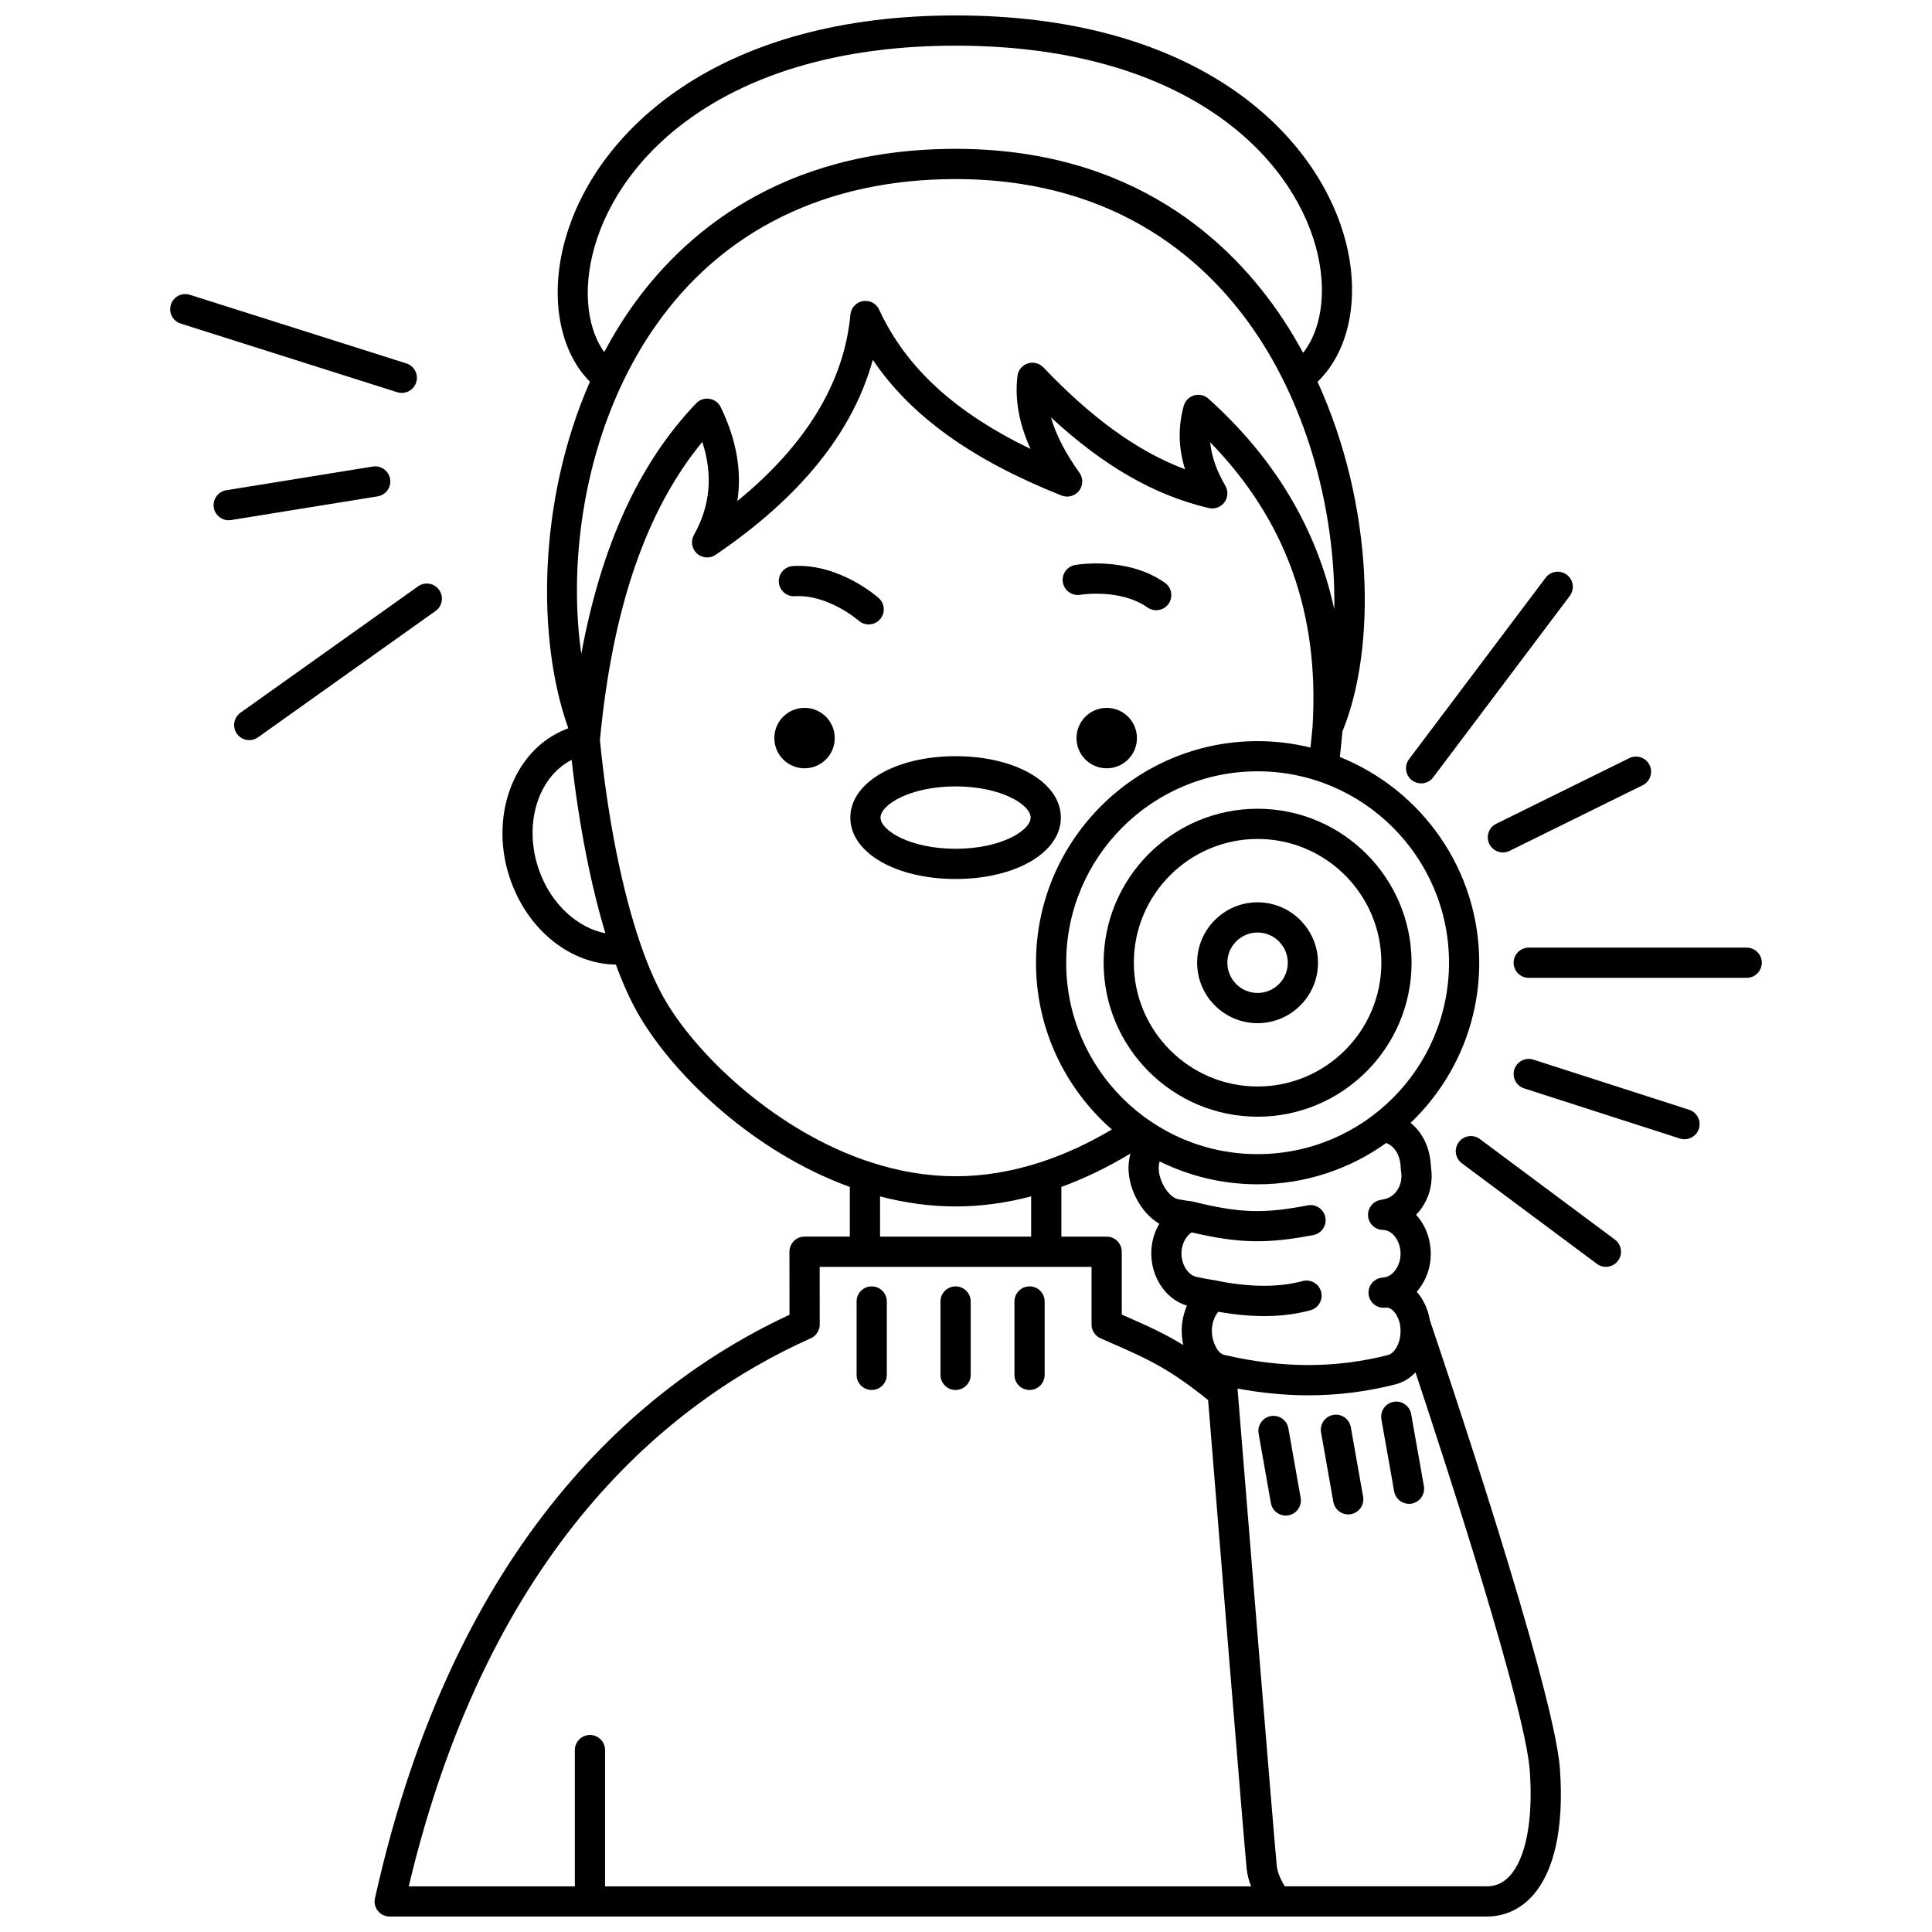 <?xml version="1.0" encoding="UTF-8"?>
<!-- Uploaded to: ICON Repo, www.svgrepo.com, Generator: ICON Repo Mixer Tools -->
<svg width="800px" height="800px" version="1.1" viewBox="144 144 512 512" xmlns="http://www.w3.org/2000/svg">
 <defs>
  <clipPath id="a">
   <path d="m243 148.09h315v503.81h-315z"/>
  </clipPath>
 </defs>
 <path d="m445.3 339.6c0 4.426-3.586 8.008-8.008 8.008-4.426 0-8.008-3.582-8.008-8.008 0-4.422 3.582-8.008 8.008-8.008 4.422 0 8.008 3.586 8.008 8.008"/>
 <path d="m430.32 301.62c0.105-0.02 10.602-1.691 17.781 3.367 0.699 0.496 1.504 0.73 2.301 0.73 1.258 0 2.496-0.59 3.277-1.699 1.273-1.809 0.84-4.305-0.969-5.578-9.992-7.039-23.227-4.809-23.785-4.711-2.18 0.383-3.633 2.461-3.25 4.637 0.391 2.184 2.465 3.633 4.644 3.254z"/>
 <path d="m365.22 339.6c0 4.426-3.586 8.008-8.008 8.008-4.426 0-8.008-3.582-8.008-8.008 0-4.422 3.582-8.008 8.008-8.008 4.422 0 8.008 3.586 8.008 8.008"/>
 <path d="m354.64 302c8.797-0.52 16.789 6.363 16.914 6.473 0.762 0.676 1.707 1.008 2.652 1.008 1.105 0 2.203-0.453 2.992-1.344 1.469-1.652 1.32-4.184-0.332-5.652-0.422-0.375-10.512-9.23-22.719-8.477-2.207 0.137-3.887 2.035-3.75 4.242 0.137 2.207 2.039 3.914 4.242 3.75z"/>
 <path d="m397.24 512.36c2.211 0 4.004-1.793 4.004-4.004v-19.445c0-2.211-1.793-4.004-4.004-4.004-2.211 0-4.004 1.793-4.004 4.004v19.445c0 2.211 1.793 4.004 4.004 4.004z"/>
 <path d="m375.01 512.36c2.211 0 4.004-1.793 4.004-4.004v-19.445c0-2.211-1.793-4.004-4.004-4.004-2.211 0-4.004 1.793-4.004 4.004v19.445c0 2.211 1.793 4.004 4.004 4.004z"/>
 <path d="m416.84 512.36c2.211 0 4.004-1.793 4.004-4.004v-19.445c0-2.211-1.793-4.004-4.004-4.004-2.211 0-4.004 1.793-4.004 4.004v19.445c0 2.211 1.793 4.004 4.004 4.004z"/>
 <path d="m436.47 399.13c0 22.5 18.305 40.809 40.805 40.809s40.805-18.305 40.805-40.809c0-22.5-18.305-40.805-40.805-40.805s-40.805 18.305-40.805 40.805zm73.605 0c0 18.086-14.715 32.801-32.797 32.801-18.086 0-32.797-14.715-32.797-32.801 0-18.086 14.715-32.797 32.797-32.797 18.082 0 32.797 14.711 32.797 32.797z"/>
 <path d="m477.27 383.12c-8.832 0-16.016 7.184-16.016 16.016 0 8.832 7.184 16.016 16.016 16.016 8.832 0 16.016-7.184 16.016-16.016 0-4.16-1.609-7.945-4.223-10.797-0.102-0.125-0.207-0.246-0.32-0.355-2.91-2.992-6.973-4.863-11.473-4.863zm0 24.023c-4.414 0-8.008-3.594-8.008-8.008 0-4.414 3.594-8.008 8.008-8.008 2.289 0 4.352 0.969 5.812 2.516 0.043 0.047 0.082 0.094 0.125 0.141 1.281 1.422 2.07 3.297 2.07 5.356 0 4.41-3.59 8.004-8.008 8.004z"/>
 <g clip-path="url(#a)">
  <path d="m522.94 493.9c-0.508-2.988-1.754-5.602-3.492-7.57 0.621-0.707 1.18-1.496 1.668-2.356 1.812-3.066 2.457-6.762 1.824-10.363-0.484-3.019-1.805-5.672-3.668-7.684 0.715-0.727 1.359-1.539 1.918-2.438 1.883-3.016 2.598-6.641 2.027-10.246-0.215-5.379-2.422-9.25-5.394-11.676 11.195-10.699 18.188-25.762 18.188-42.43 0-24.688-15.316-45.852-36.941-54.523 0.25-2.25 0.488-4.512 0.695-6.781 9.09-22.164 8.312-59.988-6.602-92.652 9.039-8.695 11.703-24.41 6.512-40.422-8.883-27.402-40.453-56.668-102.43-56.668-61.57 0-93.344 29.156-102.55 56.438-5.414 16.043-3.09 31.855 5.641 40.633-13.938 31.738-14.066 68.652-5.723 91.848-0.242 0.086-0.484 0.176-0.719 0.27-14.09 5.609-20.559 23.758-14.422 40.457 4.832 13.141 15.934 21.73 27.734 21.891 2.023 5.492 4.211 10.246 6.523 14.098 9.566 15.945 30.258 35.652 55.484 44.828v13.16h-12c-1.062 0-2.082 0.422-2.832 1.176-0.75 0.75-1.172 1.773-1.172 2.832l0.016 16.699c-38.938 18.105-88.617 59.52-109.75 154.2-0.031 0.09-0.047 0.188-0.07 0.281s-0.051 0.18-0.066 0.277c-0.031 0.18-0.047 0.363-0.055 0.551-0.004 0.059-0.016 0.113-0.016 0.172 0 2.211 1.793 4.004 4.004 4.004h290.77c0.008 0 0.012-0.004 0.02-0.004 4.551-0.012 8.633-1.816 11.812-5.227 6.031-6.469 8.633-18.191 7.527-33.898-1.512-21.473-31.996-111.62-34.461-118.87zm-7.719-40.156c0.004 0.199 0.023 0.398 0.062 0.598 0.312 1.746-0.004 3.488-0.883 4.902-0.852 1.359-2.07 2.238-3.523 2.539-0.055 0.012-0.109 0.023-0.164 0.035-0.113 0.027-0.227 0.047-0.34 0.07-0.266 0.051-0.531 0.102-0.793 0.168-1.953 0.484-3.246 2.348-3.012 4.348s1.918 3.516 3.93 3.539c2.141 0.023 4.09 2.144 4.543 4.984 0.309 1.766 0.008 3.582-0.832 4.984-0.016 0.027-0.035 0.059-0.051 0.086-0.707 1.258-1.719 2.109-2.856 2.414-0.27 0.039-0.578 0.09-0.914 0.168-2.078 0.145-3.719 1.879-3.719 3.992 0 2.211 1.793 4.004 4.004 4.004 0.266 0 0.574-0.012 0.941-0.07 1.355 0.148 2.996 1.965 3.441 4.758 0.008 0.051 0.016 0.105 0.023 0.156 0.238 1.926-0.043 3.809-0.805 5.312-0.637 1.25-1.52 2.125-2.359 2.344-6.871 1.773-14.008 2.676-21.219 2.676-7.152 0-14.641-0.906-22.277-2.699-0.91-0.211-1.789-1.121-2.348-2.434-0.027-0.066-0.059-0.129-0.09-0.191-0.688-1.402-0.957-3.191-0.75-4.863 0.215-1.59 0.816-2.992 1.648-3.934 9.359 1.652 17.363 1.52 24.414-0.406 2.133-0.582 3.391-2.785 2.809-4.918-0.582-2.133-2.785-3.391-4.918-2.809-6.07 1.656-13.488 1.672-22.043 0.035-0.219-0.074-0.445-0.129-0.68-0.164-1.902-0.281-3.606-0.594-5.203-0.949-0.035-0.008-0.074-0.016-0.109-0.023-2.602-0.504-4.453-3.957-3.969-7.356 0.293-1.918 1.285-3.562 2.621-4.449 12.508 2.934 19.965 3.066 32.262 0.707 2.172-0.418 3.594-2.516 3.176-4.688s-2.516-3.606-4.688-3.176c-11.543 2.219-17.75 2.055-29.773-0.84-0.289-0.105-0.594-0.184-0.91-0.219-1.078-0.133-2.125-0.293-3.562-0.555-2.894-0.562-5.477-5.496-5.219-8.668 0.035-0.48 0.117-0.934 0.223-1.371 7.836 3.879 16.648 6.07 25.969 6.07 12.703 0 24.469-4.066 34.086-10.949 1.586 0.648 3.738 2.344 3.856 6.84zm-77.945 17.973h-12v-13.168c6.176-2.254 12.309-5.223 18.305-8.848-0.238 0.918-0.402 1.863-0.473 2.84-0.457 5.594 2.856 12.68 8.125 15.777-0.98 1.648-1.66 3.531-1.973 5.562-1.043 7.305 3.066 14.277 9.293 16.125-0.605 1.379-1.031 2.898-1.254 4.527-0.25 1.992-0.145 4.012 0.281 5.918-5.148-3.156-9.66-5.152-15.27-7.621-0.336-0.148-0.684-0.301-1.027-0.453l-0.004-16.656c0-2.211-1.793-4.004-4.004-4.004zm90.727-72.586c0 27.969-22.754 50.727-50.727 50.727-27.969 0-50.723-22.754-50.723-50.727 0-27.969 22.754-50.727 50.723-50.727 27.973 0 50.727 22.758 50.727 50.727zm-225.72-192.04c8.316-24.648 37.629-50.988 94.961-50.988 57.684 0 86.797 26.406 94.809 51.117 3.863 11.918 2.695 23.383-2.719 30.285-1.648-3.043-3.418-6.031-5.336-8.926-13.637-20.59-39.758-45.133-86.754-45.133-46.797 0-72.719 23.121-86.227 42.516-2.539 3.644-4.82 7.441-6.891 11.344-4.996-6.981-5.836-18.387-1.844-30.215zm6.473 38.809c0.012-0.027 0.027-0.055 0.039-0.078 2.496-5.301 5.418-10.426 8.797-15.277 17.805-25.57 45.352-39.086 79.656-39.086 43.441 0 67.523 22.594 80.078 41.547 14.555 21.969 20.695 49.543 20.27 72.453-4.644-21.348-15.797-40.035-33.355-55.812-1.031-0.926-2.469-1.254-3.801-0.863s-2.367 1.438-2.734 2.773c-1.539 5.559-1.43 11.113 0.344 16.805-12.48-4.688-24.598-13.43-37.547-27-1.07-1.121-2.695-1.527-4.168-1.031-1.473 0.492-2.527 1.789-2.707 3.332-0.727 6.203 0.418 12.586 3.473 19.312-20.195-9.77-33.074-21.668-40.117-36.91-0.758-1.645-2.531-2.574-4.312-2.266-1.785 0.309-3.141 1.773-3.309 3.578-1.652 17.922-11.715 34.5-29.953 49.402 1.223-7.961-0.246-16.289-4.414-24.883-0.57-1.18-1.688-2.004-2.981-2.207-1.293-0.207-2.609 0.238-3.516 1.188-15.078 15.754-25.117 37.598-30.449 66.387-3.027-21.219-0.297-47.969 10.707-71.363zm-21.766 129.08c-4.438-12.07-0.613-24.941 8.496-29.605 1.957 17.281 5.059 33.074 8.953 45.953-7.371-1.422-14.25-7.652-17.449-16.348zm33.609 34.633c-2.394-3.992-4.652-9.062-6.719-15.008-0.062-0.27-0.148-0.527-0.262-0.773-4.785-14.039-8.543-32.789-10.637-53.684 3.336-34.98 12.23-60.926 27.137-79.035 2.863 8.781 2.125 16.891-2.219 24.656-0.906 1.621-0.578 3.648 0.789 4.906 1.367 1.254 3.422 1.406 4.953 0.363 22.484-15.266 36.453-32.609 41.66-51.691 10.09 14.934 26.277 26.523 50.023 35.973 1.648 0.656 3.535 0.145 4.633-1.25 1.094-1.398 1.137-3.352 0.105-4.797-3.734-5.227-6.242-10.09-7.555-14.672 14 12.957 27.484 20.672 41.844 24.039 1.551 0.363 3.18-0.23 4.129-1.516 0.953-1.285 1.051-3.012 0.25-4.391-2.352-4.055-3.676-7.832-4.008-11.523 20.074 20.641 28.957 45.379 27.121 75.379-0.168 1.844-0.352 3.688-0.547 5.523-4.496-1.105-9.184-1.703-14.016-1.703-32.387 0-58.73 26.348-58.73 58.734 0 17.605 7.797 33.414 20.105 44.188-6.121 3.629-12.371 6.519-18.637 8.59-7.652 2.523-15.312 3.801-22.77 3.801s-15.117-1.277-22.773-3.805c-24.391-8.02-45.027-27.551-53.879-42.305zm56.625 51.445c6.715 1.758 13.43 2.664 20.02 2.664 6.59 0 13.305-0.902 20.02-2.664v10.664h-40.039zm-18.527 37.676c0.312-0.125 0.605-0.285 0.875-0.477 0.02-0.016 0.039-0.031 0.059-0.051 0.18-0.137 0.352-0.281 0.504-0.445 0.062-0.066 0.113-0.141 0.172-0.211 0.102-0.125 0.203-0.242 0.289-0.379 0.074-0.113 0.129-0.234 0.191-0.355 0.051-0.102 0.109-0.203 0.152-0.309 0.074-0.184 0.129-0.375 0.176-0.566 0.012-0.051 0.031-0.098 0.043-0.148 0.066-0.32 0.094-0.648 0.078-0.977l-0.016-15.086h72.047v15.285c0 1.727 1.098 3.184 2.625 3.746 1.105 0.492 2.164 0.957 3.184 1.406 9.051 3.984 14.672 6.469 25.086 14.867 2.215 27.332 9.461 116.62 10.215 124.17 0.148 1.527 0.551 3.106 1.172 4.699l-171.2-0.004v-36.113c0-2.211-1.793-4.004-4.004-4.004-2.211 0-4.004 1.793-4.004 4.004v36.113h-44.016c21.355-90.02 69.406-128.62 106.37-145.16zm185.32 142.48c-1.68 1.805-3.641 2.68-6.031 2.68h-53.484c-1.234-1.945-1.988-3.844-2.148-5.484-0.762-7.621-8.477-102.7-10.398-126.43 6.387 1.184 12.672 1.793 18.746 1.793 7.887 0 15.699-0.984 23.23-2.934 1.949-0.508 3.715-1.594 5.184-3.152 8.699 26.203 29.141 89.16 30.301 105.66 0.918 13.047-1.047 23.207-5.398 27.875z"/>
 </g>
 <path d="m606.89 395.13h-57.758c-2.211 0-4.004 1.793-4.004 4.004 0 2.211 1.793 4.004 4.004 4.004h57.758c2.211 0 4.004-1.793 4.004-4.004 0-2.211-1.793-4.004-4.004-4.004z"/>
 <path d="m571.97 472.51-35.781-26.648c-1.773-1.32-4.281-0.953-5.602 0.82-1.32 1.773-0.953 4.281 0.82 5.602l35.781 26.648c0.719 0.535 1.555 0.793 2.387 0.793 1.223 0 2.43-0.559 3.215-1.613 1.32-1.773 0.953-4.281-0.82-5.602z"/>
 <path d="m591.63 438.1-41.27-13.289c-2.106-0.676-4.359 0.48-5.039 2.582-0.676 2.106 0.48 4.359 2.586 5.039l41.27 13.289c0.41 0.133 0.82 0.191 1.227 0.191 1.691 0 3.266-1.082 3.812-2.777 0.676-2.102-0.48-4.359-2.586-5.035z"/>
 <path d="m518.2 350.8c0.723 0.543 1.566 0.805 2.406 0.805 1.215 0 2.414-0.551 3.203-1.598l36.199-48.086c1.332-1.766 0.977-4.277-0.789-5.606-1.766-1.332-4.277-0.977-5.609 0.789l-36.199 48.086c-1.332 1.77-0.977 4.281 0.789 5.609z"/>
 <path d="m538.69 367.67c0.699 1.414 2.117 2.234 3.594 2.234 0.594 0 1.199-0.133 1.77-0.414l35.27-17.395c1.984-0.98 2.797-3.379 1.82-5.363-0.98-1.984-3.379-2.797-5.359-1.82l-35.27 17.395c-1.988 0.98-2.805 3.379-1.824 5.363z"/>
 <path d="m425.14 360.67c0-9.277-11.992-16.273-27.898-16.273s-27.898 6.996-27.898 16.273c0 9.277 11.992 16.27 27.898 16.27s27.898-6.996 27.898-16.27zm-47.789 0c0-3.371 7.75-8.266 19.891-8.266 12.145 0 19.891 4.894 19.891 8.266 0 3.371-7.75 8.262-19.891 8.262-12.141 0-19.891-4.894-19.891-8.262z"/>
 <path d="m260.37 300.33c-1.281-1.805-3.781-2.227-5.582-0.941l-47.059 33.488c-1.801 1.281-2.223 3.781-0.941 5.582 0.781 1.098 2.016 1.684 3.266 1.684 0.805 0 1.613-0.238 2.316-0.742l47.059-33.488c1.805-1.277 2.227-3.781 0.941-5.582z"/>
 <path d="m250.48 248.13c1.699 0 3.273-1.09 3.816-2.793 0.668-2.109-0.5-4.359-2.606-5.027l-57.375-18.188c-2.109-0.672-4.359 0.5-5.027 2.606-0.668 2.109 0.5 4.359 2.606 5.027l57.375 18.188c0.402 0.129 0.809 0.188 1.211 0.188z"/>
 <path d="m247.38 270.95c-0.352-2.184-2.402-3.664-4.59-3.312l-38.82 6.277c-2.184 0.352-3.668 2.41-3.312 4.59 0.316 1.969 2.019 3.367 3.949 3.367 0.211 0 0.426-0.02 0.645-0.055l38.82-6.277c2.18-0.348 3.664-2.406 3.309-4.59z"/>
 <path d="m501.98 522.21c-0.387-2.176-2.469-3.629-4.641-3.246-2.18 0.387-3.629 2.461-3.246 4.641l3.258 18.422c0.344 1.941 2.031 3.309 3.938 3.309 0.23 0 0.465-0.02 0.703-0.062 2.18-0.387 3.629-2.461 3.246-4.641z"/>
 <path d="m485.43 522.52c-0.387-2.18-2.469-3.629-4.641-3.246-2.176 0.387-3.629 2.461-3.246 4.641l3.258 18.422c0.344 1.941 2.031 3.309 3.938 3.309 0.23 0 0.465-0.02 0.703-0.062 2.176-0.387 3.629-2.461 3.246-4.641z"/>
 <path d="m517.97 518.74c-0.387-2.176-2.465-3.633-4.641-3.246-2.176 0.387-3.629 2.461-3.246 4.641l3.379 19.09c0.344 1.941 2.031 3.309 3.938 3.309 0.23 0 0.465-0.02 0.703-0.062 2.176-0.387 3.629-2.461 3.246-4.641z"/>
</svg>